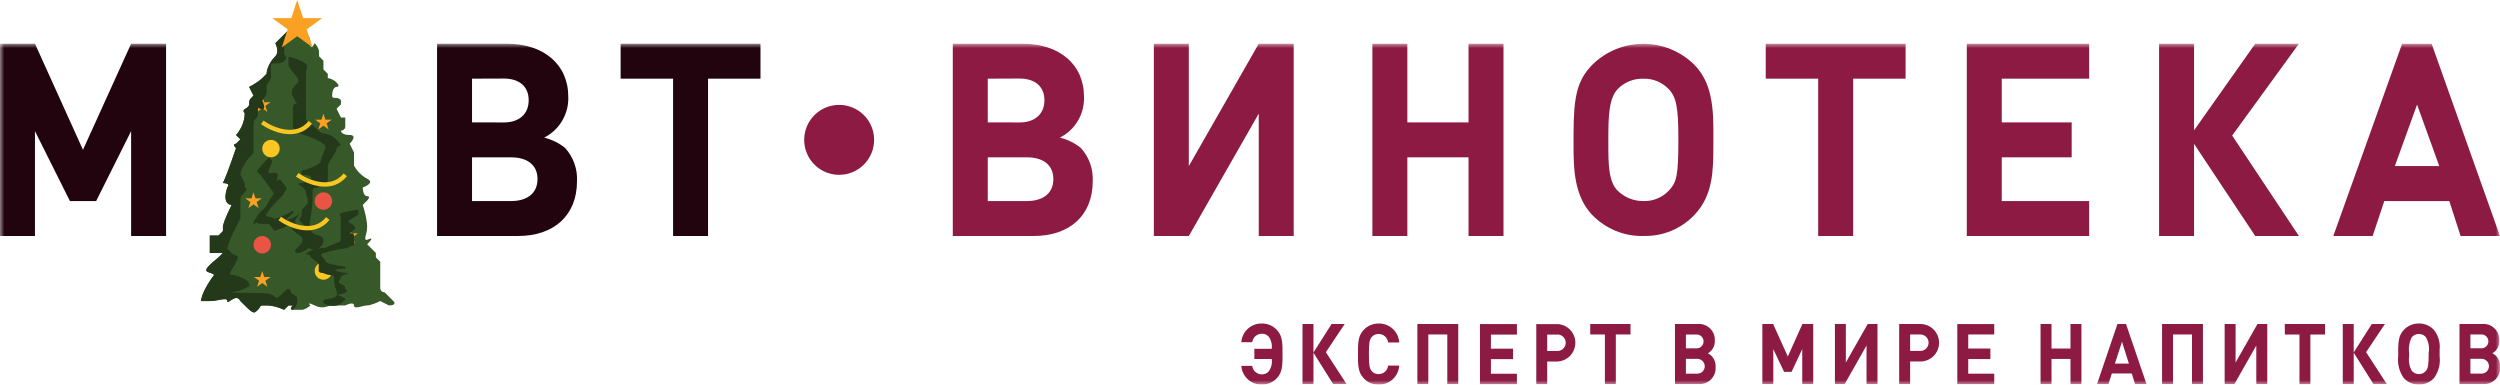 <svg width="286" height="44" viewBox="0 0 286 44" fill="none" xmlns="http://www.w3.org/2000/svg">
<g clip-path="url(#clip0_15299_52)">
<mask id="mask0_15299_52" style="mask-type:luminance" maskUnits="userSpaceOnUse" x="0" y="5" width="286" height="39">
<path d="M286 5H0V44H286V5Z" fill="white"/>
</mask>
<g mask="url(#mask0_15299_52)">
<path fill-rule="evenodd" clip-rule="evenodd" d="M280.2 23H272.762L271.429 27H266.929L274.8 5.013H278.18L285.993 27H281.493L280.2 23ZM276.512 11.967L273.971 18.998H279.053L276.512 11.967ZM264.312 43.942H263.059V38.269H261.383V37.069H265.983V38.269H264.307V43.942H264.312ZM258 27L251 16.457V27H247V5H251V14.909L258 5H263L255.36 15.505L263 27H258ZM243.873 42.723H241.593L241.205 43.938H239.9L242.235 37.068H243.217L245.56 43.938H244.253L243.873 42.723ZM242.756 39.095L241.944 41.595H243.544L242.756 39.095ZM225 5H239V9H229V14H237V18H229V23H239V27H225V5ZM228.142 38.265H225.168V39.876H227.7V41.076H225.167V42.746H228.141V43.946H223.914V37.076H228.141V38.276L228.142 38.265ZM219.754 41.353H218.519V43.938H217.266V37.068H219.754C220.311 37.085 220.839 37.318 221.227 37.718C221.615 38.118 221.832 38.653 221.832 39.21C221.832 39.767 221.615 40.302 221.227 40.702C220.839 41.102 220.311 41.336 219.754 41.353ZM219.691 38.265H218.519V40.146H219.691C219.941 40.146 220.18 40.047 220.356 39.87C220.533 39.694 220.632 39.455 220.632 39.205C220.632 38.955 220.533 38.716 220.356 38.54C220.18 38.363 219.941 38.265 219.691 38.265ZM212 27H208V9H202V5H218V9H212V27ZM204.527 40.783L206.195 37.068H207.43V43.938H206.177V39.938L204.951 42.543H204.1L202.865 39.938V43.938H201.613V37.068H202.847L204.527 40.783ZM196.266 41.97C196.287 42.233 196.25 42.498 196.159 42.746C196.067 42.994 195.923 43.219 195.737 43.406C195.55 43.593 195.325 43.738 195.077 43.83C194.829 43.921 194.565 43.958 194.301 43.938H191.616V37.068H194.193C194.452 37.043 194.713 37.074 194.959 37.159C195.205 37.244 195.429 37.381 195.617 37.56C195.806 37.74 195.953 37.958 196.049 38.199C196.146 38.441 196.189 38.7 196.176 38.96C196.192 39.252 196.127 39.544 195.987 39.801C195.847 40.058 195.638 40.271 195.383 40.416C195.565 40.509 195.73 40.633 195.87 40.783C196.147 41.114 196.289 41.539 196.266 41.97ZM194.094 38.27H192.869V39.852H194.094C194.305 39.852 194.507 39.768 194.655 39.619C194.804 39.471 194.888 39.269 194.888 39.058C194.888 38.847 194.804 38.645 194.655 38.497C194.507 38.348 194.305 38.264 194.094 38.264V38.27ZM194.175 41.058H192.869V42.747H194.175C194.4 42.747 194.615 42.658 194.774 42.499C194.933 42.34 195.023 42.124 195.023 41.9C195.023 41.675 194.933 41.459 194.774 41.3C194.615 41.141 194.4 41.052 194.175 41.052V41.058ZM188.011 26.997C186.919 27.022 185.833 26.82 184.823 26.405C183.813 25.989 182.9 25.368 182.142 24.582C180.042 22.382 180.013 19.102 180.013 16.718V15.327C180.013 10.927 180.469 9.165 182.142 7.427C183.697 5.88 185.802 5.011 187.996 5.011C190.19 5.011 192.295 5.88 193.85 7.427C195.371 9.006 196.009 11.112 196.009 14.671V16.589C196.009 19.469 195.979 22.348 193.85 24.577C193.102 25.368 192.195 25.992 191.189 26.409C190.182 26.825 189.099 27.023 188.011 26.991V26.997ZM190.87 10.163C190.499 9.781 190.051 9.481 189.557 9.281C189.063 9.082 188.533 8.988 188 9.006C187.462 8.987 186.926 9.079 186.426 9.277C185.926 9.476 185.472 9.775 185.093 10.157C184.059 11.217 183.993 13.246 183.993 15.911V16.575C183.993 18.816 184.026 20.845 185.093 21.845C185.873 22.596 186.917 23.011 188 23C188.533 23.019 189.064 22.926 189.559 22.728C190.054 22.53 190.502 22.23 190.875 21.849C191.812 20.849 192.006 20.216 192.006 15.824C192 12.276 191.775 11.1 190.87 10.157V10.163ZM178.237 41.363H177V43.948H175.75V37.078H178.237C178.776 37.118 179.28 37.361 179.648 37.757C180.015 38.154 180.22 38.674 180.22 39.215C180.22 39.756 180.015 40.276 179.648 40.673C179.28 41.069 178.776 41.312 178.237 41.352V41.363ZM178.174 38.275H177V40.156H178.171C178.422 40.156 178.663 40.057 178.84 39.88C179.018 39.703 179.118 39.462 179.119 39.212C179.119 38.961 179.02 38.72 178.842 38.542C178.665 38.364 178.425 38.264 178.174 38.264V38.275ZM169.308 37.075H173.535V38.275H170.56V39.886H173.093V41.086H170.56V42.756H173.535V43.956H169.308V37.086V37.075ZM168 18H161V27H157V5H161V14H168V5H172V27H168V18ZM157.713 37.009C158.311 36.996 158.891 37.214 159.331 37.619C159.771 38.024 160.037 38.583 160.074 39.18H158.8C158.772 38.913 158.647 38.665 158.447 38.485C158.247 38.305 157.988 38.206 157.719 38.206C157.567 38.201 157.416 38.23 157.278 38.292C157.139 38.354 157.017 38.447 156.919 38.563C156.675 38.852 156.603 39.18 156.603 40.502C156.603 41.824 156.675 42.152 156.919 42.442C157.017 42.558 157.139 42.651 157.278 42.713C157.416 42.775 157.567 42.804 157.719 42.799C157.988 42.799 158.247 42.7 158.447 42.519C158.647 42.339 158.773 42.092 158.8 41.824H160.071C160.034 42.421 159.768 42.98 159.329 43.386C158.89 43.791 158.311 44.011 157.713 44C157.388 44.005 157.065 43.94 156.766 43.81C156.468 43.681 156.2 43.489 155.982 43.247C155.334 42.553 155.352 41.694 155.352 40.507C155.352 39.32 155.334 38.462 155.982 37.767C156.2 37.525 156.467 37.332 156.766 37.201C157.064 37.071 157.387 37.005 157.713 37.009ZM152.513 43.937L150.26 40.348V43.937H149.007V37.067H150.26V40.329L152.332 37.067H153.832L151.678 40.29L154.049 43.937H152.517H152.513ZM144 13L136 27H132V5H136V19L144 5H148V27H144V13ZM125.008 20.734C125.008 24.61 122.408 26.997 118.249 26.997L109 27V5H117C121.155 5 124.01 7.34 124.01 11.061C124.047 12.024 123.807 12.977 123.318 13.807C122.829 14.637 122.111 15.309 121.251 15.743C122.125 15.957 122.942 16.359 123.644 16.922C124.112 17.436 124.474 18.037 124.708 18.691C124.942 19.346 125.044 20.04 125.008 20.734ZM116.629 8.985L113 9V14L116.629 14.008C118.397 14.008 119.482 13.046 119.482 11.465C119.482 9.884 118.4 8.985 116.629 8.985ZM117.491 18H113V23H117.491C119.259 23 120.502 22.161 120.502 20.486C120.502 18.811 119.259 18 117.491 18ZM96 20C95.209 20 94.436 19.765 93.778 19.326C93.12 18.886 92.607 18.262 92.305 17.531C92.002 16.8 91.922 15.996 92.077 15.22C92.231 14.444 92.612 13.731 93.172 13.172C93.731 12.612 94.444 12.231 95.22 12.077C95.996 11.922 96.8 12.002 97.531 12.305C98.262 12.607 98.886 13.12 99.326 13.778C99.765 14.435 100 15.209 100 16C100 17.061 99.579 18.078 98.828 18.828C98.078 19.579 97.061 20 96 20ZM144.351 38.177C144.081 38.179 143.821 38.279 143.618 38.458C143.416 38.637 143.286 38.883 143.251 39.151H142.007C142.048 38.56 142.315 38.007 142.753 37.608C143.191 37.209 143.767 36.994 144.359 37.009C144.685 37.003 145.008 37.067 145.306 37.197C145.605 37.327 145.872 37.52 146.09 37.762C146.739 38.457 146.721 39.316 146.721 40.502C146.721 41.688 146.739 42.548 146.09 43.242C145.873 43.485 145.605 43.677 145.307 43.807C145.008 43.937 144.685 44.001 144.359 43.995C143.767 44.01 143.191 43.795 142.753 43.396C142.315 42.997 142.048 42.444 142.007 41.853H143.251C143.284 42.122 143.414 42.369 143.617 42.548C143.819 42.728 144.08 42.827 144.351 42.828C144.508 42.832 144.663 42.8 144.805 42.734C144.947 42.669 145.073 42.572 145.172 42.451C145.446 42.047 145.561 41.555 145.496 41.071H143.496V39.9H145.488C145.551 39.426 145.439 38.946 145.173 38.549C145.073 38.428 144.948 38.332 144.805 38.268C144.663 38.203 144.507 38.172 144.351 38.177ZM166.822 43.937H165.57V38.264H163.4V43.937H162.147V37.067H166.824V43.937H166.822ZM186.527 38.264H184.85V43.937H183.6V38.264H181.923V37.064H186.529V38.264H186.527ZM211.167 41.464L213.667 37.064H214.784V43.934H213.531V39.525L211.031 43.934H209.914V37.064H211.166V41.464H211.167ZM234.692 39.872H236.864V37.064H238.116V43.934H236.864V41.059H234.692V43.934H233.439V37.064H234.692V39.872ZM252.018 43.934H250.765V38.261H248.593V43.934H247.341V37.064H252.018V43.934ZM255.756 41.464L258.256 37.064H259.373V43.934H258.12V39.525L255.62 43.934H254.5V37.064H255.753V41.464H255.756ZM269.262 40.326L271.335 37.064H272.835L270.681 40.287L273.051 43.934H271.519L269.266 40.345V43.934H268.013V37.064H269.266V40.326H269.262ZM276.722 37.006C277.048 37.001 277.37 37.065 277.669 37.195C277.967 37.325 278.235 37.517 278.453 37.759C278.954 38.399 279.183 39.21 279.092 40.017V40.75C279.207 41.631 278.978 42.522 278.453 43.239C278.237 43.483 277.97 43.677 277.671 43.807C277.372 43.937 277.048 44 276.722 43.992C276.395 43.998 276.071 43.934 275.771 43.805C275.471 43.675 275.202 43.482 274.983 43.239C274.481 42.527 274.256 41.655 274.352 40.789V40.22C274.352 38.849 274.487 38.299 274.983 37.759C275.202 37.517 275.471 37.325 275.771 37.195C276.071 37.066 276.395 37.002 276.722 37.009V37.006ZM275.605 40.75C275.522 41.328 275.629 41.917 275.911 42.429C276.012 42.544 276.137 42.637 276.277 42.7C276.417 42.763 276.568 42.796 276.722 42.796C276.874 42.8 277.026 42.769 277.165 42.705C277.303 42.642 277.425 42.547 277.522 42.429C277.784 42.111 277.838 41.773 277.838 40.374C277.949 39.755 277.837 39.118 277.522 38.574C277.425 38.456 277.303 38.362 277.164 38.299C277.026 38.236 276.874 38.204 276.722 38.208C276.568 38.204 276.415 38.235 276.275 38.298C276.134 38.362 276.01 38.456 275.911 38.574C275.624 39.14 275.517 39.78 275.605 40.408V40.755V40.75ZM285.922 38.956C285.938 39.248 285.873 39.54 285.733 39.797C285.593 40.054 285.384 40.267 285.129 40.412C285.311 40.505 285.476 40.629 285.615 40.779C285.895 41.109 286.038 41.534 286.015 41.966C286.036 42.23 285.999 42.494 285.908 42.742C285.816 42.99 285.672 43.215 285.486 43.402C285.299 43.589 285.074 43.734 284.826 43.825C284.578 43.917 284.313 43.954 284.05 43.934H281.365V37.064H283.942C284.201 37.039 284.462 37.071 284.708 37.156C284.953 37.242 285.178 37.379 285.366 37.559C285.553 37.738 285.7 37.956 285.796 38.198C285.892 38.44 285.935 38.699 285.922 38.959V38.956ZM282.614 42.738H283.921C284.14 42.73 284.347 42.638 284.5 42.481C284.652 42.323 284.737 42.113 284.737 41.894C284.737 41.674 284.652 41.464 284.5 41.306C284.347 41.149 284.14 41.056 283.921 41.049H282.614V42.738ZM282.614 38.261V39.843H283.84C283.947 39.848 284.054 39.832 284.155 39.795C284.256 39.757 284.348 39.7 284.426 39.626C284.503 39.552 284.565 39.463 284.608 39.364C284.65 39.266 284.672 39.159 284.672 39.052C284.672 38.945 284.65 38.838 284.608 38.74C284.565 38.641 284.503 38.552 284.426 38.478C284.348 38.404 284.256 38.347 284.155 38.309C284.054 38.272 283.947 38.256 283.84 38.261H282.614Z" fill="#8C1A42"/>
<path fill-rule="evenodd" clip-rule="evenodd" d="M81 27H77V9H71V5H87V9H81V27ZM66.008 20.735C66.008 24.611 63.408 26.998 59.249 26.998L50 27V5H58C62.155 5 65.011 7.34 65.011 11.061C65.048 12.024 64.807 12.977 64.318 13.807C63.829 14.637 63.111 15.309 62.251 15.743C63.125 15.957 63.942 16.359 64.644 16.922C65.112 17.436 65.474 18.037 65.708 18.691C65.942 19.346 66.044 20.041 66.008 20.735ZM57.629 8.986L54 9V14L57.629 14.008C59.397 14.008 60.482 13.046 60.482 11.465C60.482 9.884 59.4 8.985 57.629 8.985V8.986ZM58.48 18H54V23H58.48C60.247 23 61.491 22.161 61.491 20.486C61.491 18.811 60.247 18 58.48 18ZM15 15L11 23H8L4 15V27H0V5H4L9.493 17.139L15 5H19V27H15V15Z" fill="#21040D"/>
</g>
<path d="M31.5 4.942L33 3.442C33.4 2.642 33.833 3.108 34 3.442H34.5L35 3.942C35.167 3.942 35.5 4.142 35.5 4.942C35.5 5.742 35.833 5.275 36 4.942C36.167 5.108 36.5 5.542 36.5 5.942V6.442L37 6.942V7.442V7.942L37.5 8.442V8.942C37.667 8.942 38.1 9.042 38.5 9.442C38.9 9.842 38.667 9.942 38.5 9.942C38.333 9.942 38 10.142 38 10.942C38 11.442 38.5 10.942 39 11.442V11.942L38.5 12.442L39 13.442H39.5V14.442C39.5 14.842 39.167 14.942 39 14.942C39 15.108 39.2 15.442 40 15.442C40.8 15.442 40.333 16.108 40 16.442L40.5 17.442V17.942V18.942C40.667 19.275 41.2 20.042 42 20.442C42.8 20.842 42 21.275 41.5 21.442C41.5 21.775 41.6 22.442 42 22.442C42.4 22.442 42.167 22.775 42 22.942L41.5 23.442C41.667 23.942 42 25.142 42 25.942C42 26.942 41.5 27.442 42 27.442C43 26.942 42.167 27.775 42 27.942L43 28.942V29.442L43.5 29.942V30.942V32.942C43.5 33.342 43.833 33.442 44 33.442L45 34.442C45.4 34.842 44.833 34.942 44.5 34.942L43.5 34.442C43.167 34.608 42.4 34.942 42 34.942C41.5 34.942 40.5 35.442 40.5 34.942C40.5 34.542 39.833 34.775 39.5 34.942H38C37.5 34.942 37 35.442 36 34.942C35.2 34.542 35.333 34.775 35.5 34.942C35.333 35.108 34.9 35.442 34.5 35.442H33.5C33.1 35.442 33.333 35.108 33.5 34.942H33L32.5 35.442C32.167 35.275 31.3 34.942 30.5 34.942C29.5 34.942 30 34.942 29.5 35.442C29 35.942 29 35.942 27.5 34.442C27 33.442 26 34.942 26 34.442C26 33.942 25 34.442 24 34.442H23C23 34.108 23.3 33.042 24.5 31.442C24 30.942 22.5 31.442 25 29.442L25.5 28.942H24V27.942V26.942H25L25.5 26.442V25.942C25.5 25.775 25.7 25.042 26.5 23.442C26 23.442 25.5 22.942 26 21.442C26.4 21.042 25.833 20.942 25.5 20.942C25.667 20.608 26.2 19.342 27 16.942C26.6 16.542 26.833 16.442 27 16.442L27.5 15.942L27 15.442C27.333 15.108 28 14.142 28 12.942C27.5 12.442 28.5 12.442 28.5 11.942C28.5 11.442 28.5 11.442 29 10.942L28.5 9.942C28.833 9.775 29.6 9.342 30 8.942L30.5 8.442C30.5 8.108 30.7 7.242 31.5 6.442C31.9 6.042 31.667 5.275 31.5 4.942Z" fill="#375828"/>
<path d="M30 11L30.224 11.691H30.951L30.363 12.118L30.588 12.809L30 12.382L29.412 12.809L29.637 12.118L29.049 11.691H29.776L30 11Z" fill="#FAA022"/>
<path d="M37 13L37.224 13.691H37.951L37.363 14.118L37.588 14.809L37 14.382L36.412 14.809L36.637 14.118L36.049 13.691H36.776L37 13Z" fill="#FAA022"/>
<path d="M29 22L29.224 22.691H29.951L29.363 23.118L29.588 23.809L29 23.382L28.412 23.809L28.637 23.118L28.049 22.691H28.776L29 22Z" fill="#FAA022"/>
<path d="M40 26L40.224 26.691H40.951L40.363 27.118L40.588 27.809L40 27.382L39.412 27.809L39.637 27.118L39.049 26.691H39.776L40 26Z" fill="#FAA022"/>
<path d="M30 31L30.224 31.691H30.951L30.363 32.118L30.588 32.809L30 32.382L29.412 32.809L29.637 32.118L29.049 31.691H29.776L30 31Z" fill="#FAA022"/>
<circle cx="31" cy="17" r="1" fill="#FAC622"/>
<circle cx="37" cy="23" r="1" fill="#EA5444"/>
<circle cx="30" cy="28" r="1" fill="#EA5444"/>
<circle cx="37" cy="31" r="1" fill="#FAC622"/>
<path d="M33 3.442L31.5 4.942C31.667 5.275 31.9 6.042 31.5 6.442C30.7 7.242 30.5 8.108 30.5 8.442L30 8.942C29.6 9.342 28.833 9.775 28.5 9.942L29 10.942C28.712 11.229 28.59 11.351 28.538 11.498C28.5 11.607 28.5 11.729 28.5 11.942C28.5 12.161 28.308 12.284 28.134 12.395C27.912 12.538 27.719 12.661 28 12.942C28 14.142 27.333 15.108 27 15.442L27.5 15.942L27 16.442C26.833 16.442 26.6 16.542 27 16.942C26.2 19.342 25.667 20.608 25.5 20.942C25.833 20.942 26.4 21.042 26 21.442C25.5 22.942 26 23.442 26.5 23.442C25.7 25.042 25.5 25.775 25.5 25.942V26.442L25 26.942H24V28.942H25.5L25 29.442C23.147 30.924 23.491 31.033 23.997 31.194C24.174 31.25 24.37 31.312 24.5 31.442C23.3 33.042 23 34.108 23 34.442H24C24.382 34.442 24.764 34.369 25.09 34.306C25.618 34.206 26 34.133 26 34.442C26 34.631 26.144 34.533 26.35 34.393C26.686 34.164 27.19 33.821 27.5 34.442C28.513 35.454 28.842 35.784 29.103 35.736C29.228 35.714 29.338 35.604 29.5 35.442C29.667 35.275 29.722 35.164 29.759 35.09C29.833 34.942 29.833 34.942 30.5 34.942C31.3 34.942 32.167 35.275 32.5 35.442L33 34.942H33.5C33.333 35.108 33.1 35.442 33.5 35.442C33.667 35.294 33.975 34.988 33.875 34.942C33.849 34.93 33.84 34.925 33.84 34.921C33.84 34.919 33.844 34.916 33.852 34.912C33.889 34.893 34 34.833 34 34.5V34L33.297 33.5C33.182 32.681 32.779 33.096 32.361 33.526C32.043 33.854 31.716 34.191 31.5 34L31.473 33.976C30.999 33.556 30.936 33.5 27.5 33.5C26.784 33.5 26.516 33.5 26.514 33.477C26.513 33.463 26.606 33.441 26.754 33.407C27.051 33.337 27.572 33.214 28 33C28.5 32.75 28.625 32.75 28.625 32.75C28.625 32.75 28.5 32.75 28.5 32.5C28.5 32 27 31.442 26.5 31.442C26.158 31.442 26.284 31.235 26.557 30.786C26.683 30.577 26.842 30.317 27 30C27.328 29.344 27.226 29.308 26.976 29.221C26.844 29.174 26.672 29.114 26.5 28.942C26.1 28.542 26 28.481 26 28.5C26 28.314 26.2 27.542 27 25.942C27.25 25.441 27.407 25.163 27.5 25.021L27.5 25.012L27.5 25V23.442C27.5 22.838 27.5 22.617 27.593 22.445C27.646 22.346 27.731 22.263 27.866 22.132C27.906 22.093 27.95 22.05 28 22C28.4 21.6 28.167 21.461 28 21.442V20.942L27.5 20C27.5 19.667 27.8 18.7 29 17.5V14.5C29 13.723 29.145 13.638 29.279 13.56C29.394 13.492 29.5 13.43 29.5 12.942C29.5 12.479 29.5 12.336 29.542 12.323C29.561 12.316 29.587 12.336 29.626 12.364C29.7 12.416 29.816 12.5 30 12.5C30.4 12.5 30.167 11.833 30 11.5C30.167 11.314 30.5 10.853 30.5 10.5V9.767L31 8.942V7.5C31 7.25 31.25 7.25 31.562 7.25C31.875 7.25 32.25 7.25 32.5 7C32.817 6.683 32.732 6.544 32.627 6.372C32.567 6.272 32.5 6.162 32.5 6V4.942L34 3.442C33.833 3.108 33.4 2.642 33 3.442Z" fill="#23391A"/>
<path d="M33.68 8.455C34.045 8.882 34.309 9.191 34 9.5C33.2 10.3 33.333 10.833 33.5 11L34 12C33.833 11.833 33.5 11.7 33.5 12.5V14C33.5 14.5 33.5 14.625 33.562 14.688C33.583 14.708 33.611 14.722 33.648 14.741C33.722 14.778 33.833 14.833 34 15C34.25 15.25 34.125 15.25 34.125 15.25C34.125 15.25 34.25 15.25 35 15.5C36.2 15.9 36.833 16.333 37 16.5C37.167 16.5 37.4 16.7 37 17.5C36.82 17.86 36.77 18.09 36.732 18.261C36.666 18.565 36.64 18.68 36 19C35.2 19.4 34.667 19.5 34.5 19.5V20C35 20 35.9 20.1 35.5 20.5C35.1 20.9 34.333 21 34 21C34.333 21.167 35 21.6 35 22C35 22.167 35.056 22.333 35.111 22.5C35.222 22.833 35.333 23.167 35 23.5C34.712 23.788 34.59 23.91 34.538 24.057C34.5 24.165 34.5 24.288 34.5 24.5C34.5 24.691 34.427 24.809 34.365 24.91C34.264 25.073 34.191 25.191 34.5 25.5C34.858 25.858 35.243 25.976 35.439 25.997C35.441 26.007 35.443 26.018 35.444 26.029C35.352 26.077 35.243 26.142 35.131 26.218C35.059 26.214 34.981 26.202 34.932 26.135C34.881 26.066 34.848 26.02 34.803 25.994C34.718 25.946 34.593 25.968 34.23 26.032C33.861 26.097 33.852 25.896 33.844 25.696C33.84 25.596 33.836 25.496 33.787 25.428C33.669 25.268 34.083 24.695 34.305 24.429C34.034 24.628 33.381 25.046 32.937 25.124C32.494 25.202 33.196 24.624 33.603 24.326L33.455 24.124C33.32 24.224 32.856 24.502 32.087 24.82C31.472 25.073 31.417 25.042 31.273 24.96C31.192 24.913 31.083 24.851 30.831 24.814C30.269 24.731 30.4 24.511 30.535 24.412C30.622 24.245 31.009 23.692 31.867 22.814C32.404 22.266 32.505 22.191 32.505 22.191C32.505 22.191 32.404 22.266 32.533 22.016C32.682 21.728 32.794 21.673 32.806 21.601C32.815 21.548 32.77 21.485 32.644 21.315L32.201 20.712C31.965 20.39 31.733 20.643 31.647 20.809L31.758 20.108C31.845 19.942 31.796 19.648 30.909 19.804C30.566 19.864 30.689 19.582 30.86 19.193C30.965 18.952 31.089 18.67 31.131 18.402L30.836 18C30.7 18.1 30.296 18.458 29.763 19.097C29.304 19.648 29.355 19.677 29.528 19.774C29.606 19.817 29.708 19.875 29.8 19.999L31.276 22.01C31.362 22.126 31.262 22.275 31.063 22.572C30.917 22.79 30.718 23.087 30.499 23.51C30.392 23.717 30.234 23.855 30.049 24.016C29.787 24.245 29.471 24.521 29.168 25.107C28.847 25.724 28.979 25.655 29.162 25.56C29.274 25.501 29.407 25.432 29.463 25.509C29.537 25.609 29.851 25.611 30.165 25.612C30.479 25.614 30.793 25.615 30.867 25.716L31.31 26.319C31.428 26.48 31.729 26.321 31.865 26.221C32.05 26.189 32.501 26.064 32.826 25.825C33.029 25.676 33.103 25.776 33.269 26.002C33.435 26.229 33.694 26.58 34.266 26.934C34.367 26.996 34.444 27.058 34.501 27.121C34.502 27.206 34.506 27.24 34.523 27.267C34.532 27.282 34.545 27.295 34.562 27.312C34.567 27.317 34.571 27.321 34.575 27.326C34.571 27.329 34.566 27.333 34.562 27.336C34.567 27.334 34.573 27.331 34.579 27.329C34.593 27.344 34.611 27.362 34.631 27.387C34.667 27.682 34.376 27.975 34.119 28.233C33.88 28.473 33.672 28.683 33.785 28.835C34.006 29.137 34.833 28.821 35.278 28.347C35.466 28.495 35.696 28.555 35.925 28.544C35.779 28.592 35.621 28.655 35.449 28.74C34.825 29.049 34.972 29.071 35.176 29.102C35.301 29.122 35.449 29.144 35.449 29.239C35.449 29.364 35.701 29.551 35.953 29.738C36.206 29.925 36.458 30.113 36.458 30.237V30.986C36.458 31.185 36.794 31.235 36.963 31.235C37.131 31.318 37.568 31.485 37.972 31.485C38.224 31.485 38.224 31.609 38.224 31.89C38.224 32.171 38.224 32.607 38.477 33.231C38.562 33.443 38.575 33.604 38.538 33.728C38.515 33.73 38.494 33.73 38.477 33.73C38.494 33.734 38.513 33.739 38.533 33.744C38.424 34.061 37.977 34.131 37.588 34.191C37.254 34.243 36.963 34.289 36.963 34.478C36.963 34.977 38.477 35.227 38.981 34.728C39.234 34.478 39.36 34.416 39.423 34.385C39.447 34.373 39.462 34.365 39.472 34.353C39.486 34.335 39.486 34.305 39.486 34.229C39.486 34.04 38.882 33.836 38.533 33.744L38.535 33.739L38.538 33.728C38.736 33.718 39.124 33.659 39.486 33.481C39.798 33.326 39.724 33.267 39.623 33.186C39.56 33.136 39.486 33.077 39.486 32.982C39.486 32.895 39.486 32.839 39.465 32.792C39.426 32.702 39.312 32.646 38.981 32.483C38.645 32.316 38.757 32.15 38.869 31.984C38.925 31.901 38.981 31.817 38.981 31.734C38.981 31.535 39.654 31.318 39.991 31.235C39.654 31.235 38.88 31.185 38.477 30.986C38.073 30.786 38.981 30.736 39.486 30.736V30.487C39.318 30.487 38.779 30.437 37.972 30.237C37.326 30.077 37.3 30.02 37.233 29.868C37.195 29.783 37.144 29.668 36.963 29.489C36.559 29.09 36.794 28.99 36.963 28.99C37.131 28.907 37.77 28.69 38.981 28.491C39.738 28.366 39.864 28.366 39.864 28.366C39.864 28.366 39.738 28.366 39.991 28.241C40.159 28.158 40.271 28.13 40.346 28.112C40.4 28.099 40.435 28.09 40.457 28.069C40.495 28.031 40.495 27.954 40.495 27.742V26.994C40.495 26.595 40.159 26.661 39.991 26.744L40.495 26.245C40.664 26.162 40.798 25.896 39.991 25.497C39.679 25.343 39.945 25.189 40.313 24.976C40.541 24.844 40.807 24.69 41 24.499V24C40.832 24 40.294 24.05 39.486 24.25C38.79 24.422 38.814 24.475 38.896 24.655C38.933 24.736 38.981 24.843 38.981 24.998V27.493C38.981 27.637 38.813 27.698 38.477 27.82C38.23 27.909 37.894 28.03 37.467 28.241C37.258 28.345 37.049 28.362 36.804 28.383C36.67 28.395 36.525 28.407 36.364 28.435C36.721 28.27 37 27.931 37 27.5C37 27.12 36.711 27.029 36.38 26.924C35.995 26.803 35.552 26.664 35.444 26.029C35.464 26.018 35.482 26.009 35.5 26C35.483 26 35.462 25.999 35.439 25.997C35.402 25.747 35.415 25.424 35.5 25C35.75 23.75 35.75 22.875 35.75 22.312C35.75 21.75 35.75 21.5 36 21.5C36.4 21.5 36.833 21.167 37 21C37.167 21 37.5 20.9 37.5 20.5V19C37.5 18.75 37.75 18.375 38 18C38.25 17.625 38.5 17.25 38.5 17C38.5 16.809 38.646 16.764 38.77 16.725C38.972 16.663 39.118 16.618 38.5 16C37.914 15.414 37.5 15.343 37.157 15.284C36.914 15.243 36.707 15.207 36.5 15C36.077 14.577 35.744 14.333 35.5 14.155C35.167 13.911 35 13.789 35 13.5V8.5C35 8.19 35.048 7.976 35.085 7.813C35.166 7.452 35.19 7.345 34.5 7C33.7 6.6 33.167 6.5 33 6.5V7.5C33.191 7.882 33.455 8.191 33.68 8.455Z" fill="#23391A"/>
<path d="M30 14C31.167 14.833 33.9 16 35.5 14" stroke="#FAC622" stroke-width="0.5"/>
<path d="M34 20C35.167 20.833 37.9 22 39.5 20" stroke="#FAC622" stroke-width="0.5"/>
<path d="M32 25C33.167 25.833 35.9 27 37.5 25" stroke="#FAC622" stroke-width="0.5"/>
<path d="M34 0L34.673 2.073H36.853L35.09 3.354L35.763 5.427L34 4.146L32.237 5.427L32.91 3.354L31.147 2.073H33.327L34 0Z" fill="#FAA022"/>
</g>
<defs>
<clipPath id="clip0_15299_52">
<rect width="286" height="44" fill="white"/>
</clipPath>
</defs>
</svg>
